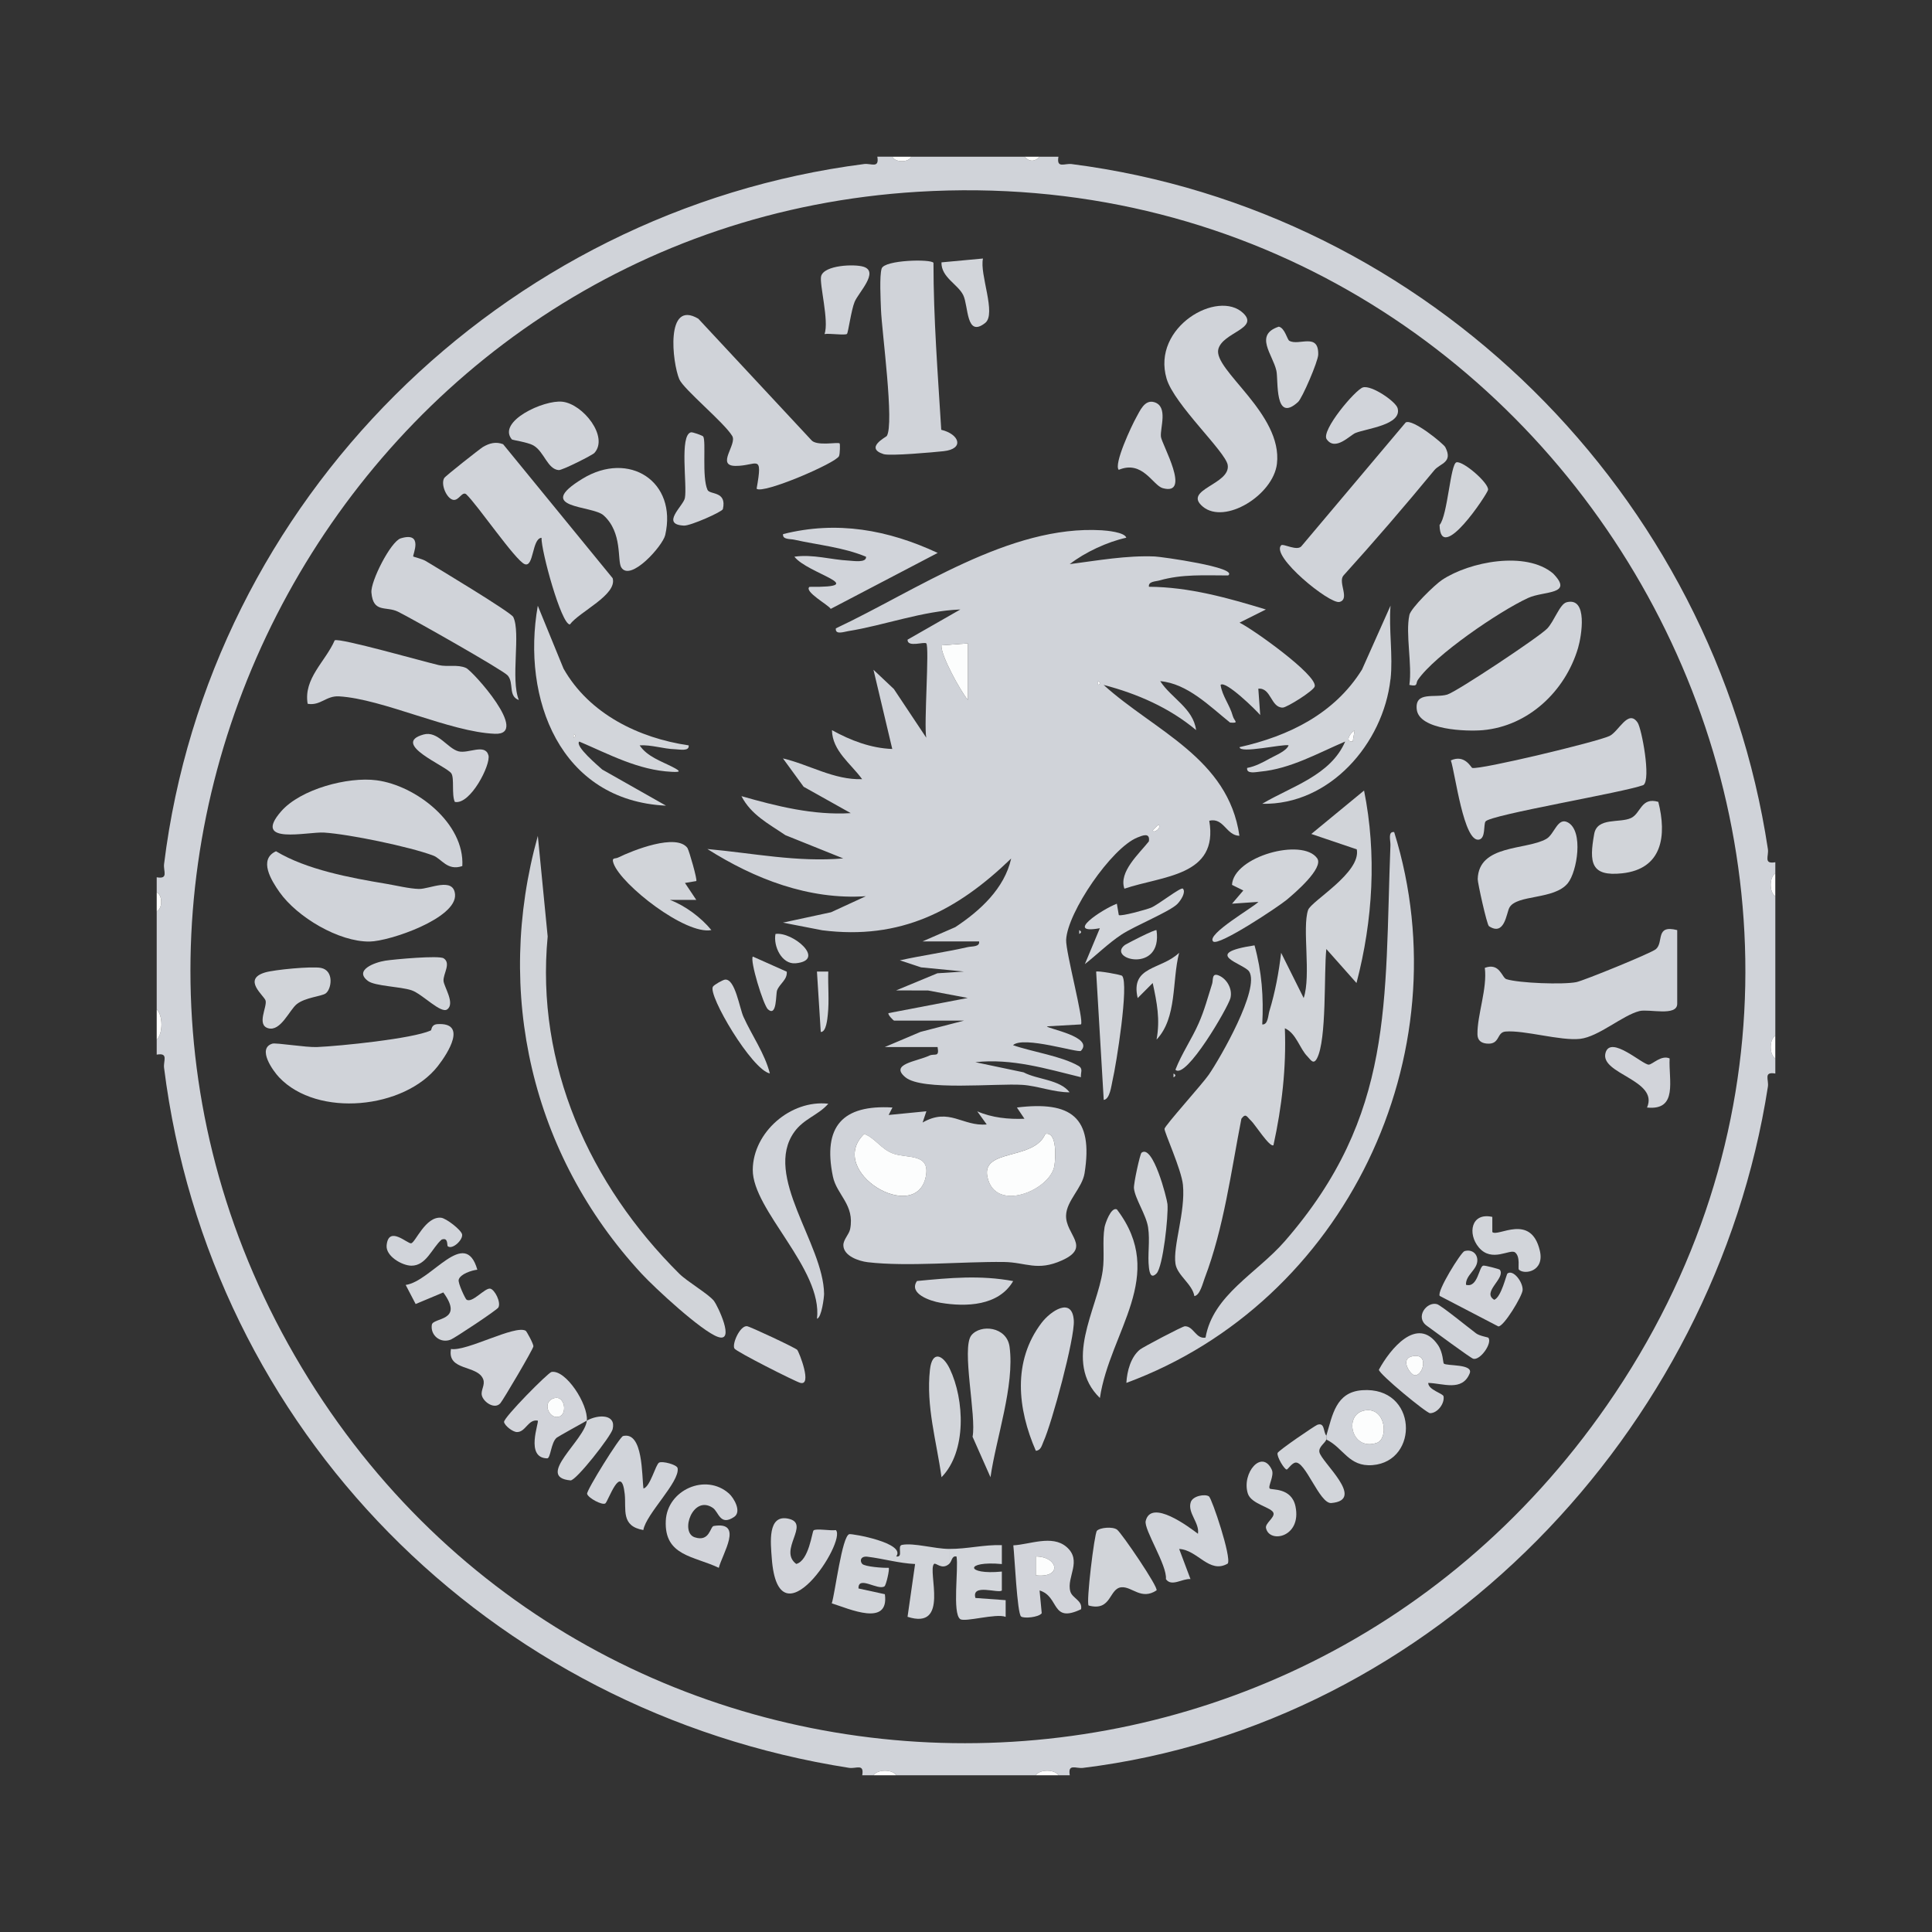 <svg xmlns="http://www.w3.org/2000/svg" id="Layer_1" data-name="Layer 1" viewBox="0 0 512 512"><rect x="0" y="0" width="512" height="512" fill="#333333" stroke="none"/><defs><style>      .cls-1 {        fill: #d2d4da;      }      .cls-2 {        fill: #d3d6db;      }      .cls-3 {        fill: #d2d5da;      }      .cls-4 {        fill: #d1d4da;      }      .cls-5 {        fill: none;      }      .cls-6 {        fill: #d0d3d9;      }      .cls-7 {        fill: #d1d4d9;      }      .cls-8 {        fill: #fdfdfe;      }      .cls-9 {        fill: #fefefe;      }      .cls-10 {        fill: #fcfdfd;      }    </style></defs><rect class="cls-5" width="512" height="512"></rect><path class="cls-6" d="M236.5,41.53c.66,1.58,4.34,1.58,5,0h30c1.23,1.37,2.73,1.4,4,0h5c-.56,3.22,1.63,1.71,3.5,1.95,94.65,12.17,170.3,87.5,184.51,181.54.28,1.86-1.25,4.05,1.97,3.48v3c-1.61.95-1.64,4.99,0,6v37c-1.61.95-1.64,4.99,0,6v4c-3.22-.56-1.68,1.62-1.97,3.48-14.2,91.38-88.45,169.09-181.51,180.53-1.88.23-4.05-1.25-3.5,1.96h-3c-.95-1.61-4.99-1.64-6,0h-37c-.95-1.61-4.99-1.64-6,0h-3c.56-3.22-1.63-1.68-3.48-1.97-95.29-14.89-169.45-89.42-181.54-185.51-.24-1.87,1.27-4.06-1.95-3.5v-4c1.67-1.54,1.68-6.42,0-8v-26c1.58-.66,1.58-4.34,0-5v-4c3.22.56,1.72-1.63,1.95-3.5,11.89-96.34,89.45-173.18,185.52-185.52,1.87-.24,4.06,1.27,3.5-1.95h4ZM243.3,50.82C93.76,59.86,3.07,224.26,76.35,356.16c74.5,134.08,262.16,142.11,349.52,16.22,97.88-141.05-12.82-331.82-182.57-321.56Z"></path><path class="cls-9" d="M41.53,275.5v-8c1.68,1.58,1.67,6.46,0,8Z"></path><path class="cls-9" d="M237.5,470.47h-6c1.01-1.64,5.05-1.61,6,0Z"></path><path class="cls-9" d="M280.5,470.47h-6c1.01-1.64,5.05-1.61,6,0Z"></path><path class="cls-9" d="M470.47,237.5c-1.64-1.01-1.61-5.05,0-6v6Z"></path><path class="cls-9" d="M470.47,280.5c-1.64-1.01-1.61-5.05,0-6v6Z"></path><path class="cls-9" d="M241.5,41.53c-.66,1.58-4.34,1.58-5,0h5Z"></path><path class="cls-9" d="M41.53,241.5v-5c1.58.66,1.58,4.34,0,5Z"></path><path class="cls-9" d="M275.5,41.53c-1.27,1.4-2.77,1.37-4,0h4Z"></path><path class="cls-7" d="M359.47,260.49l-7.98-8.99c-.67,6.29.16,24.03-2.49,29.01-.95,1.78-1.7.27-2.5-.53-2.1-2.1-2.95-6.12-6-7.48.41,10.42-.79,20.83-3.02,30.99-.96.71-5-5.67-5.96-6.52-1.06-.94-1.33-2.13-2.54-.49-2.73,13.99-4.65,28.91-9.73,42.26-.5,1.31-1.24,4.52-2.73,4.74-.53-3.2-4.54-5.47-5.01-8.57-.71-4.7,2.68-13.71,1.98-20.91-.39-4.04-5.01-14.09-4.88-14.87.15-.91,10.07-11.9,11.72-14.31,3.14-4.57,13.58-22.77,10.72-27.34-1.34-2.14-13.09-4.73,1.41-6.95,1.94,6.99,2.43,13.69,2.05,20.96,1.54.14,1.55-2.43,1.9-3.58,1.52-4.95,2.5-10.26,3.1-15.41l5.98,11.99c2.01-6.01-.45-18.6,1.17-23.33.81-2.37,14.08-9.87,12.9-16.07l-12.05-4.08,13.98-11.51c3.39,16.86,2.35,34.37-2,50.99Z"></path><path class="cls-4" d="M298.5,366.48c.17-3.1,1.17-6.89,3.63-8.86.75-.6,11.21-6.14,11.88-6.15,2.32-.02,2.92,3.46,5.47,3.01,1.95-11.29,13.57-17.02,20.98-25.52,29.16-33.48,26.4-63.39,28.02-104.97.05-1.21-.75-3.72.99-3.48,18.39,59.11-13.14,124.64-70.97,145.97Z"></path><path class="cls-7" d="M189.22,344.77c.84,1.06,5.81,11.21,1,9.51-4.34-1.53-16.69-12.95-20.22-16.77-29.17-31.56-39.03-74.5-27.47-115.99l2.61,26.66c-3.24,34.05,11.12,65.74,34.85,89.34,2.17,2.16,7.73,5.35,9.23,7.25Z"></path><path class="cls-6" d="M318.76,134.26c-5.45-4.52,7.37-5.85,6.6-11.01-.52-3.51-14.18-16.04-16.2-22.9-4.04-13.71,13.67-23.77,20.33-17.34,4.22,4.07-5.41,5.07-6.61,9.48-1.5,5.52,17.1,17.11,15.52,30.43-.99,8.27-13.78,16.21-19.65,11.34Z"></path><path class="cls-6" d="M444.48,246.5v19.5c0,3.46-7.48,1.31-10.01,1.94-4.48,1.12-10.83,6.83-15.75,7.37-5.19.57-14.75-2.35-19.74-1.94-2.44.2-1.37,3.53-4.98,3.19-1.51-.14-2.44-.87-2.46-2.47-.07-5.14,2.65-12.12,1.95-17.6,3.98-1.47,4.5,2.61,5.72,3,3.33,1.06,15.09,1.49,18.55.78,1.99-.41,19.77-7.66,21.04-8.71,2.22-1.84-.28-6.59,5.68-5.07Z"></path><path class="cls-6" d="M222.51,117.52c.14.14.11,2.69-.16,3.34-.72,1.82-20.24,10.2-21.84,8.65,1.73-9.64.06-6-5.6-6.04-5.23-.03.47-5.72-.86-7.93-2.14-3.57-12.9-12.38-14.03-15.04-1.85-4.36-3.76-21.24,5.04-16.04l29.89,32.1c1.34,1.8,7.12.5,7.56.95Z"></path><path class="cls-6" d="M393.67,217.71c-.56.82.09,4.4-1.7,4.79-4.07.88-6.32-17.6-7.48-20.99,3.73-1.69,5.35,1.93,5.68,2,2.18.5,33.15-6.93,36.37-8.47,2.46-1.18,4.95-7.23,7.45-3.54,1.07,1.58,3.6,15.07,1.54,16.54-4.98,1.94-40.64,7.88-41.85,9.66Z"></path><path class="cls-6" d="M133.33,117.72l29.03,35.51c1.26,4.42-8.76,8.82-11.34,12.26-2.29-.01-7.64-19.6-7.51-22.97-2.56.18-2.01,7.95-4.47,6.98s-12.53-15.75-15.5-18.53c-1.08-.82-1.92,1.72-3.4,1.5-1.72-.26-3.42-4.07-2.42-5.78.33-.57,9.59-7.84,10.25-8.23,1.74-1.02,3.42-1.48,5.37-.74Z"></path><path class="cls-6" d="M339.5,144.52c.57-.59,4.42,1.76,5.51.09l27.51-32.65c1.82-1.1,10.06,5.68,10.5,6.54,2.11,4.13-1.36,4.23-2.92,6.12-7.85,9.51-15.84,18.81-24.11,27.95-1.43,1.79,1.82,6.24-1.01,6.95-2.61.65-18.24-12.1-15.47-15Z"></path><path class="cls-6" d="M247.38,69.66c0,14.77,1.16,29.5,2.06,44.24,4.78,1.13,6.25,5.06.62,5.67-2.7.29-14.18,1.32-15.89.78-5.15-1.63.65-4.53.83-4.8,2.06-3.17-1.32-27.78-1.53-33.49-.09-2.53-.44-8.99.18-10.9.75-2.29,13.07-2.57,13.73-1.51Z"></path><path class="cls-6" d="M81.53,186.51c-1.14-6.72,4.74-11.2,7.17-16.82,1.23-.73,23.8,5.71,27.57,6.57,2.36.54,4.97-.25,7.24.76,1.74.77,17.08,17.8,7.65,17.44-11.84-.45-29.63-9.22-41.3-9.92-3.45-.21-4.91,2.56-8.34,1.97Z"></path><path class="cls-6" d="M109.52,147.47c.11.14,2.3.6,3.31,1.21,3.04,1.82,22.59,13.59,23.19,14.83,2.04,4.2-.77,16.49,1.48,22-2.92-1.04-1.21-4.54-2.97-6.52-1.29-1.44-25.6-15.2-29.09-16.9-3.14-1.53-6.55.47-7.01-5.07-.25-2.98,5.14-13.55,7.76-14.35,6.2-1.89,3.09,4.48,3.32,4.8Z"></path><path class="cls-6" d="M114.16,273.09c.29-.13.02-1.59,1.83-1.69,7.79-.43,2.87,7.51.05,11.12-8.88,11.37-31.87,13.72-42.05,3.01-1.6-1.68-5.95-7.66-1.82-8.95.95-.3,8.93,1.03,11.84.9,6.22-.27,25.31-2.21,30.14-4.39Z"></path><path class="cls-6" d="M415.14,159.61c5.75-1.51,3.99,8.97,3.06,12.12-3.39,11.43-13.15,20.69-25.22,21.77-4.27.38-16.93,0-17.53-5.52-.53-4.88,4.82-2.93,8.09-3.91,2.48-.74,24.36-15.27,26.49-17.5,1.86-1.94,3.32-6.48,5.11-6.95Z"></path><path class="cls-6" d="M122.52,229.51c-3.98,1.38-5.49-1.95-7.72-2.78-6.28-2.35-22.2-5.65-28.9-6.09-4.3-.28-19.3,3.42-11.38-5.64,5.14-5.88,17.67-9.21,25.25-8.22,10.47,1.36,23.39,11.39,22.75,22.74Z"></path><path class="cls-6" d="M73.16,225.6c8.06,4.86,19.69,7.04,29.15,8.61,2.68.45,6.17,1.31,8.71,1.37,2.77.07,9.17-3.28,9.57,1.44.53,6.33-17.33,12.43-22.62,12.5-8.19.11-19.23-6.49-23.89-13.09-2.18-3.09-5.66-8.67-.93-10.84Z"></path><path class="cls-7" d="M373.49,163.01c.41-1.9,6.77-8.07,8.67-9.33,7.28-4.84,22.22-7.74,29.39-1.73,5.67,5.76-2.37,4.57-6.6,6.52-7.55,3.48-24.7,15.12-29.22,21.73-.61.9.18,1.84-2.23,1.31.78-5.37-1.07-13.56,0-18.5Z"></path><path class="cls-3" d="M182.5,197.52c.26,1.67-2.42,1.07-3.53,1.04-3.29-.1-6.2-1.21-9.46-1.04,1.96,2.97,5.77,4.22,8.75,5.75,2.35,1.21,2.01,1.38-.27,1.27-8.86-.43-16.57-4.66-24.48-8.02-1.24,1.2,5.08,6.48,6.08,7.41l16.91,9.58c-28.07-1.34-38.34-28.31-33.98-52.98l6.82,16.66c6.8,12,19.96,18.41,33.16,20.34ZM152.01,194.51v1c.65-.33.65-.67,0-1Z"></path><path class="cls-3" d="M368.49,180.01c-1.92,17.09-16.15,33.39-33.99,33,7.76-4.62,18.12-7.49,21.99-16.5-7.19,3.06-14.5,7.25-22.51,7.98-1.07.1-3.74.72-3.47-.98,2.13-.39,4.13-1.45,6.01-2.5,1.47-.82,4.42-1.97,4.98-3.5-1.61-.38-12.99,2.29-13,.49,13.05-2.93,25.17-8.85,32.45-20.56l7.56-16.94c-.5,6.24.69,13.39,0,19.5ZM358.48,196.5l.52-2.97c-1.53,1.02-2.49,3.15-.52,2.97Z"></path><path class="cls-6" d="M164.64,150.37c-1.12-1.83.42-9.2-4.69-13.8-3.01-2.72-18.67-1.71-5.59-9.7,12.35-7.54,25.18.73,21.93,14.93-.66,2.88-9.25,12.5-11.65,8.56Z"></path><path class="cls-4" d="M248.5,146.53l-28.35,14.83c-.51-.99-7.18-4.6-5.63-5.84,16.47.17-.46-3.45-4-7.99,4.93-.71,9.64.8,14.45,1.04,1.09.05,4.73.67,4.54-1.03-6.13-2.54-12.63-3.08-19-4.51-1.1-.25-3.23,0-2.98-1.49,14.31-3.6,27.79-1.15,40.99,5Z"></path><path class="cls-6" d="M394.57,245.41c-.53-.36-2.99-11.48-2.96-12.44.25-9.25,12.84-7.62,18.18-10.65,2.17-1.23,2.97-5.85,5.71-4.37,4.23,2.29,2.44,13.06,0,16.09-3.62,4.5-13.58,2.95-15.5,6.5-.8,1.48-1.25,7.69-5.45,4.88Z"></path><path class="cls-7" d="M291.48,370.48c-9.87-9.62-.69-23.46.75-33.75.55-3.9-.14-7.72.49-11.51.14-.84,1.68-5.45,3.26-4.72,13.44,17.63-1.84,32.26-4.5,49.99Z"></path><path class="cls-3" d="M251.5,414.48c-1.96,1.67-3.51-.52-3.99,0-1.77,1.92,4.23,17.6-7,13.99l2-13.99c-4.23-.19-8.42-1.42-12.6-1.93-1.92-.24-2.09,1.19-1.4,1.91s5.61,1.11,7,1.02c.31.3-.67,4.6-1.11,4.91-1.72,1.2-7.02-2.99-6.89.57l6.99,1.52c1.2,8.75-9.42,3.88-14.07,2.42.88-2.74,2.71-17.83,4.64-18.33.74-.19,15.09,2.34,12.44,5.9,2.03.35.13-2.79,1.53-3.06,3.14-.6,8.55,1.04,12.46,1.07v4Z"></path><path class="cls-4" d="M219.5,292.51c-2.63,3.02-6.49,3.95-9.01,7.48-8.31,11.64,7.73,29.59,7.9,42.89.01.83-.65,6.33-1.88,6.6,1.56-13.21-17.12-28.76-17.02-39.51.09-9.91,10.05-18.59,20.01-17.47Z"></path><path class="cls-4" d="M274.51,384.48c-4.85-11.1-6.24-23.73,1.54-33.94,2.35-3.08,8.12-7.02,8.52-.57.29,4.62-5.84,27.27-8.03,32.05-.45.99-.66,2.35-2.03,2.45Z"></path><path class="cls-7" d="M262.49,391.48l-4.75-10.73c1.08-5.33-2.99-23.5-.33-26.86,2.41-3.04,9.42-2.36,10.14,3.05,1.37,10.25-3.59,24.23-5.06,34.54Z"></path><path class="cls-7" d="M182.21,224.8c.39.56,2.65,8.4,2.31,8.69l-3,.5,3,4.49h-6.99c4,1.5,8.27,4.66,10.99,8-6.82,1.33-23.79-11.93-25.9-17.6-.65-1.75.35-1.21,1.17-1.61,3.85-1.89,15.56-6.58,18.44-2.48Z"></path><path class="cls-3" d="M321.5,249.5c-1.99-1.85,11.06-9.3,11.99-10.5l-6.99.49,2.99-3.5-3-1.49c.42-7.56,18.67-12.54,22.57-7.05,1.84,2.59-5.97,9.26-8.1,11.03s-18.02,12.37-19.46,11.02Z"></path><path class="cls-6" d="M135.62,116.42c-3.89-4.74,8.49-10.52,13.42-9.96,5.49.62,12.34,9.32,8.48,13.58-.51.57-8.52,4.62-9.46,4.54-2.96-.24-3.85-4.83-6.61-6.48-1.59-.95-5.63-1.44-5.83-1.67Z"></path><path class="cls-4" d="M320.4,396.58c.76.54,6.02,16.13,4.97,17.78-4.91,2.86-7.95-3.64-12.88-3.87l3,7.98c-2.16-.18-5.02,2.14-6.51.02.39-3.62-5.89-13.17-5.36-15.41,1.43-5.97,11.51,1.6,13.85,3.39.49-2.88-2.82-5.54-1.91-8.37.55-1.72,3.84-2.24,4.83-1.54Z"></path><path class="cls-4" d="M170.52,394.48c1.8-.44,3.21-6.34,4.14-6.87.84-.48,4.76.52,4.92,1.48.61,3.64-8.37,12.1-9.09,16.39-6.02-1.06-4.5-5.45-4.93-9.54-.91-8.53-4.38,1.95-5.14,2.48-.82.57-4.58-1.45-4.83-2.54-.21-.88,8.65-15.11,9.53-15.32,5.37-1.28,4.94,10.65,5.41,13.92Z"></path><path class="cls-4" d="M351.49,381.48c.09-.31-.09-.69,0-1,1.64-5.48,2.5-11.56,9.51-12.06,14.68-1.05,15.2,18.86,2.74,19.85-6.34.5-7.68-4.57-12.26-6.79ZM362.15,373.72c-6.31.54-4.23,10.98,2.7,8.66,3.12-1.05,2.42-9.09-2.7-8.66Z"></path><path class="cls-3" d="M126.51,336.48c-1.51.17-4.53,1.14-4.95,2.65-.25.9,1.76,5.07,2.06,5.28,1.52,1.06,4.91-3.22,6.32-2.9,1.16.26,2.88,3.56,2.14,4.98-.35.68-11.6,8.12-12.62,8.52-2.78,1.1-5.46-1.19-5.02-3.93.33-2,8.69-.84,3.04-8.57l-7.33,3.07-2.64-5.06c6.83-.93,15.7-15.48,18.99-4.03Z"></path><path class="cls-1" d="M382.62,361.35c.67.71,7.92.02,6.86,2.62-2.01,4.9-7.12,2.59-10.99,2.52.05,1.9,3.94,2.75,4.07,3.57.3,1.93-1.62,4.45-3.58,4.45-.94,0-13.56-10.39-13.56-11.52,2.95-5.44,10.17-14.44,15.63-6.58,1.4,2.02,1.35,4.71,1.56,4.94ZM374,359.5c-2.99.81-.18,4.96.99,4.97,2.26.01,3.85-6.27-.99-4.97Z"></path><path class="cls-7" d="M439.47,212.5c2.26,8.91,1.13,17.79-9.6,18.94-8.26.88-8.77-2.8-7.39-10.44.81-4.49,6.76-2.8,9.77-4.22,2.6-1.23,2.65-5.63,7.22-4.28Z"></path><path class="cls-1" d="M286.49,426.47c-8.02,3.82-5.65-3.38-10.99-4.98l.57,6.03c-.81,1.11-4.78,1.45-5.48.86-1.04-.88-1.71-16.01-2.05-18.85,4.36-.22,10.25-2.83,14.04.37,4.36,3.68-.02,8.05,1.07,11.86.52,1.81,3.3,2.39,2.84,4.71ZM274.5,417.48c7.13.77,5.91-4.99,0-5v5Z"></path><path class="cls-1" d="M155.51,376.48c-1.33.75-7.61,4.22-7.97,4.52-1.56,1.29-1.6,5.5-2.54,5.48-5.91-.13-2.07-9.55-2.49-10-2.55-.45-3.18,3.03-5.49,3.03-1.15,0-3.28-1.7-3.44-2.66-.19-1.13,11.68-13.11,12.58-13.27,3.8-.65,9.72,8.54,9.36,12.89ZM147.03,370.49c-3.57.8-1.63,5.58.97,4.99,2.45-.56,1.74-5.6-.97-4.99Z"></path><path class="cls-1" d="M193.19,395.8c1.28,1.15,3.45,4.81,1.35,6.21-3.73,2.5-4.06-1.35-5.64-2.41-5.26-3.57-8.8,6.47-4.8,7.8s4.07-2.85,5.05-3c8-1.3,2.29,7.35,1.34,11.09-6.6-3.16-14.49-3.1-14.05-12.49.38-8.14,10.59-12.71,16.75-7.19Z"></path><path class="cls-1" d="M388.49,340.48c3.19.93,3.42-4.9,4.61-5.08.49-.07,4.25.91,4.38,1.1,1.59,2.26-4.9,5.92-1.49,7.96,1.9-.73,3.2-6.75,3.51-6.98,1.54-1.12,4.13,2.29,4.01,4.41-.09,1.59-5.04,9.79-6.45,9.62l-15.52-8.08c-.84-1.2,5.64-11.58,6.55-11.86,1.77-.55,3.38.49,3.42,2.36.05,2.59-3.14,3.92-3.01,6.54Z"></path><path class="cls-1" d="M139.32,352.67c.26.16,2.11,3.54,2.03,4.14-.12.86-8.01,14.21-8.74,15.05-1.52,1.77-4.52-.31-4.92-2.08-.32-1.37.94-2.77.36-4.27-1.49-3.87-9.63-2.1-8.53-8.02,4.1.73,16.99-6.49,19.81-4.82Z"></path><path class="cls-7" d="M306.49,421.47c-4.04,2.66-6.44-1.02-9.25-.83-3.41.24-2.57,6.49-8.74,4.84-.71-.7,1.52-19.06,2.19-19.8.78-.87,4.18-1.18,5.34-.31,1.23.92,11.03,15.32,10.46,16.09Z"></path><path class="cls-2" d="M251.5,410.48c4.92.03,9.16-1.16,14-1v5.01c-9.97-.92-9.66,2.95,0,1.99v5.01c-.86.88-8.14-1.95-7,1.99l8.01.58v4.43c-2.52-1.02-10.83,1.49-12.06.58-2.12-1.57-.39-13.38-.96-16.58-1.31-.28-1.17,1.3-1.99,1.99v-4Z"></path><path class="cls-1" d="M215.6,405.58c.69-.59,4.51.15,5.91-.09,2.94,2.89-15.25,31.04-16.98,7.48-.3-4.06-1.2-11.76,4.44-10.49,5.93,1.33-2.84,8.33,2.04,11.98,3.36-.84,4.2-8.55,4.59-8.88Z"></path><path class="cls-4" d="M296.49,124.52c-1.43-1.44,3.45-11.82,4.62-13.88.94-1.65,2.18-4.84,4.78-4.06,3.76,1.14,1.51,6.82,1.77,9.17.22,1.99,8.17,15.73.49,13.62-2.64-.72-5.33-7.51-11.67-4.86Z"></path><path class="cls-7" d="M86.29,263.28c-1.1.77-5.4,1.04-7.65,2.83-1.93,1.53-4.27,7.34-7.58,6.38-3.11-.9-.25-5.63-.67-7.3-.32-1.32-6.29-5.64-.14-7.48,2.48-.74,12.33-1.67,14.78-1.21,3.6.69,2.83,5.68,1.27,6.77Z"></path><path class="cls-7" d="M118.51,267.5c-1.69,1.21-6.6-4.1-9.43-5.06-3-1.01-9.69-1.09-11.54-2.46-3.86-2.87,1.76-4.95,4.57-5.39,2.36-.37,14.2-1.44,15.46-.63,2.04,1.32-.16,4.13-.03,5.99.1,1.51,3.14,6,.98,7.54Z"></path><path class="cls-3" d="M249.51,391.48c-1.3-9.48-4.15-18.81-3.06-28.54.58-5.1,3.43-3.99,5.26-.17,3.87,8.11,4.53,21.85-2.2,28.71Z"></path><path class="cls-7" d="M341.69,90.31c2.51,1.44,7.82-2.3,7.65,3.7-.05,1.79-4.22,11.5-5.34,12.52-6.33,5.76-5.18-5.71-5.74-8.27-.95-4.31-5.98-9.5.63-11.69,1.61.34,2.22,3.42,2.8,3.75Z"></path><path class="cls-3" d="M297.38,258.61c1.85,2.16-1.56,23.53-2.55,27.73-.32,1.37-.68,4.96-2.33,5.15l-2.01-33.99c.32-.32,6.63.81,6.88,1.11Z"></path><path class="cls-3" d="M306.48,337.49c-1.44,1.44-1.81-.09-1.99-1.48-.43-3.41.33-7.11-.24-10.78-.52-3.34-3.47-7.57-3.74-10.33-.12-1.24,1.62-9.11,2-9.41,3.02-2.38,6.72,12,6.88,13.6.29,3.03-1.18,16.66-2.9,18.39Z"></path><path class="cls-4" d="M186.36,115.68c.8,1.25-.39,10.72,1.13,14.13.61,1.38,5.19.22,4.08,5.11-.16.71-8.61,4.46-10.31,4.37-6.31-.3-.17-5.21.24-7.29.66-3.39-1.48-16.68,1.61-17.43.44-.11,3.11.87,3.26,1.11Z"></path><path class="cls-1" d="M120.53,212.51c-.89-1.91-.08-6.25-.91-7.54-1.25-1.95-16.23-7.86-7.37-10.32,3.77-1.05,6.32,3.69,9.26,4.46,2.58.68,7.02-2.14,7.93,1.03.7,2.43-4.79,13.24-8.92,12.37Z"></path><path class="cls-4" d="M351.59,116.42c-1.59-2.28,7.62-13.2,9.62-13.76,2.31-.64,8.71,3.76,9.18,5.53,1.16,4.42-8.1,5.33-11.17,6.55-1.44.58-5.36,4.93-7.63,1.67Z"></path><path class="cls-6" d="M224.46,88.48c-.46.45-4.65-.19-5.96.05,1.28-3.37-1.42-13.39-.89-15.35.81-2.94,8.83-3.25,11.23-2.49,4.22,1.34-1.31,6.8-2.36,9.31-.89,2.13-1.7,8.17-2.02,8.48Z"></path><path class="cls-3" d="M351.49,381.48c-.28.94-2.07,1.91-1.84,3.31.43,2.64,12.47,12.73,3.16,13.53-3.13.27-6.93-11.41-9.62-10.7-.94.25-1.92,1.82-2.2,1.82-.61,0-2.66-3.37-2.42-4.37.15-.63,9.93-7.28,10.55-7.49,2.03-.69,1.51,1.93,2.38,2.89-.09.31.09.69,0,1Z"></path><path class="cls-4" d="M268.5,339.5c-3.84,6.6-12.46,6.89-19.26,5.75-2.75-.46-8.53-2.43-6.23-5.77,8.68-.84,16.81-1.6,25.49.02Z"></path><path class="cls-7" d="M386.01,122.51c1.84-.34,8.61,5.55,8.34,7.31-.16,1.05-12.68,20.02-12.85,9.3,2.16-2.49,2.86-16.31,4.5-16.61Z"></path><path class="cls-1" d="M442.47,280.5c-.31,5.69,2.31,13.86-5.99,13.01,3.2-7.32-12.55-8.88-11-14.49,1.33-4.82,9.89,3.22,11.47,3.12,1.02-.07,3.31-2.64,5.52-1.64Z"></path><path class="cls-2" d="M313.49,235.51c.84.93-.53,3.08-1.46,4.03-1.94,2.02-11.37,5.84-14.85,8.15s-6.43,5.26-9.68,7.81l3.97-9.51c-9.55,1.72.58-5,4.51-6.5l.51,3.01c.6.41,7.26-1.43,8.54-1.95,1.89-.76,7.95-5.59,8.45-5.04Z"></path><path class="cls-3" d="M395.48,322.48v4.02c1.4,1.45,10.22-5.13,12.59,4.93,1.32,5.58-4.15,6.45-5.55,5.03-.31-.32.46-3.38-1-4.55-1.34-1.07-6.14,2.8-9.62-1.33-3.04-3.61-2.06-9.35,3.58-8.09Z"></path><path class="cls-1" d="M211.27,357.73c.49.55,4.11,9.71.77,8.73-1.44-.42-16.92-8.24-17.41-9.09-.69-1.19,1.45-6.06,3.31-5.92.74.05,12.85,5.73,13.34,6.28Z"></path><path class="cls-7" d="M336.49,394.48c.4.45,5.77-.37,6.83,4.74,1.69,8.19-6.96,9.91-7.82,5.71-.25-1.22,2.25-2.69,2-3.91-.32-1.56-5.92-2.34-6.82-5.24-1.68-5.43,3.77-11.86,6.36-6.28.73,1.57-1.09,4.38-.55,4.98Z"></path><path class="cls-3" d="M260.5,68.52c-.96,4.14,3.63,14.67.58,17.07-5.09,4.01-4.4-4.44-5.8-7.35s-5.89-4.74-5.78-8.71l11-1.02Z"></path><path class="cls-4" d="M118.67,330.28c-.29-.21.22-2.44-1.63-1.78-2.53,2.19-4.05,6.93-8.01,6.92-2.44-.01-6.86-2.51-6.57-5.41.52-5.37,5.57-.31,6.51-.52,1.14-.26,3.79-7.17,7.91-6.78,1.36.13,5.38,3.26,5.58,4.43.24,1.46-2.53,4.06-3.77,3.15Z"></path><path class="cls-3" d="M155.51,376.48c2.99-1.68,7.82-1.79,6.85,2.26-.46,1.9-9.72,13.71-11.17,13.58-9.49-.86,3.89-10.74,4.32-15.85Z"></path><path class="cls-2" d="M311.5,283.49c1.65-4.27,4.32-8.11,6.17-12.32,1.55-3.52,2.41-6.86,3.56-10.46.32-1-.16-2.99,1.75-2.2,2.14.88,3.7,3.56,3.1,5.99s-11.83,21.77-14.58,18.99Z"></path><path class="cls-4" d="M394.45,354.53c1.05,1.49-2.18,6.02-4.01,5.56-.73-.18-10.45-7.41-12.31-8.74-3.21-2.29-.04-6.48,2.68-5.74,1.08.3,8.61,6.44,10.36,7.74.95.71,3.19,1.03,3.3,1.18Z"></path><path class="cls-2" d="M306.5,275.5c.99-5.36.1-9.76-1.02-14.99l-3.98,3.99c-2.02-8.58,6.22-7.42,10.98-12-1.93,7.44-.48,17.2-5.98,23Z"></path><path class="cls-2" d="M208.5,257.51c.19,2.12-1.84,3.12-2.56,4.93-.39,1,.01,7.17-2.42,5.05-1.22-1.07-4.87-13.05-4.01-13.99l8.99,4.01Z"></path><path class="cls-2" d="M205.51,247.51c4.53-.69,13.62,6.99,5.34,7.77-3.66.34-5.96-4.53-5.34-7.77Z"></path><path class="cls-3" d="M306.49,246.51c1.68,11.63-13.34,7.7-8.39,3.92.38-.29,8.08-4.26,8.39-3.92Z"></path><path class="cls-2" d="M219.5,257.49c-.12,3.77.28,7.61-.12,11.38-.11,1.02-.4,4.7-1.87,4.61l-1.01-16h2.99Z"></path><path class="cls-6" d="M236.51,293.5l-1.01,1.98,10-.98-1,2.98c7.09-4.07,10.56,1.09,16.99.51l-2.51-3.48c3.89,1.71,8.32,2.14,12.51,1.97l-2-2.98c14.34-1.75,20.3,2.51,17.93,17.42-.63,3.94-4.77,7.26-4.9,11.17-.17,5.1,6.77,8.36-1.03,11.9-6.63,3.01-9.59.52-15.46.45-11.1-.13-25.52,1.29-36.06.06-2.39-.28-6.44-1.66-6.47-4.5-.02-1.49,1.51-2.87,1.79-4.26,1.28-6.49-3.56-9.05-4.57-13.98-2.73-13.28,2.6-19.04,15.78-18.26ZM229.02,300.5c-10.26,9.97,13.8,24.21,16.33,11.26,1.21-6.19-4.94-4.73-8.59-6.02-3.29-1.17-4.73-4.09-7.75-5.23ZM277.01,300.5c-2.92,7.04-16.81,3.85-15.36,11.25,1.93,9.88,16.71,3.68,17.78-2.82.28-1.67.84-9.17-2.42-8.44Z"></path><path class="cls-2" d="M286,246.5c.65.33.65.67,0,1v-1Z"></path><path class="cls-2" d="M192.18,259.61c2.65-.23,3.79,7.54,4.85,9.87,2.27,5.02,5.61,9.63,6.99,14.99-4.76-.93-16.49-20.78-15.09-22.99.33-.52,2.63-1.82,3.25-1.88Z"></path><path class="cls-2" d="M310.99,284.5c.65.33.65.67,0,1v-1Z"></path><path class="cls-6" d="M245.5,170.51c-.55-.55-5.07,1.18-4.99-.99l13.99-8c-10.04.37-20.12,4.2-29.75,5.74-1.06.17-3.48,1.06-3.24-.74,21.3-10,45.98-27.45,70.47-25.99,1.29.08,6.07.5,6.5,1.97-4.98,1.09-10.92,3.83-14.99,7,7.46-.97,14.98-2.33,22.54-2.03,1.64.06,22.33,2.93,19.45,5.03-6.18,0-12.18-.4-18.2,1.32-1.03.3-3.03.23-2.8,1.68,10.65.06,20.93,2.95,30.99,6.02l-6.98,3.49c3.38,1.61,20.56,13.82,19.93,16.88-.24,1.16-7.4,5.62-8.47,5.63-3.19.04-3.07-5.33-6.48-5.01l.5,6.99c-1.08-1.31-9.24-9.3-10.5-7.99.44,2.98,2.41,5.24,3.24,8.25.38,1.37,1.83,1.93-.73,1.73-5.4-4.33-11.29-10.34-18.51-10.98,2.92,4.52,8.73,7.16,9.51,12.97-7.09-5.93-15.59-9.64-24.51-11.97,13.5,12.23,33.03,19.41,35.99,39.98-3.51-.06-4.13-4.9-7.99-3.99,2.51,14.72-12.35,14.57-22.49,18.01-1.57-4.43,3.9-9.27,6.48-12.53.4-2.48-1.73-1.56-3.04-1.03-6.88,2.77-18.54,19.85-18.88,27.11-.15,3.17,4.82,21.58,3.92,22.42l-9,.51c0,.61,12.55,2.76,9,6.49-.63.66-15.26-4.05-18-1.5,5,1.76,12.84,2.88,17.33,5.48,1.36.79.53,1.79.67,3.01-9.25-2.26-18.28-5.03-27.99-3.98l12.79,2.69c3.71,1.96,9.55,1.87,12.2,5.29-4.13.04-8.49-1.71-12.51-1.97-6.92-.45-26.55,1.66-30.99-2-4.29-3.53,2.91-4.16,6.32-5.75,1.41-.66,2.72.61,2.19-2.27h-14l9.48-4.02,11.52-2.98h-18.5c-.21,0-1.82-1.68-1.5-1.99l20.99-4.02-10.5-1.98-8.48-.02,10.94-4.54,7.04-.46-11.37-1.11-5.62-1.86c5.93-1.31,12.09-2.16,18.01-3.51,1.12-.25,3.23,0,2.99-1.5h-15l8.7-3.79c6.55-4.33,13.03-10.23,14.8-18.18-14.38,13.88-29.31,21.63-50.04,19.02l-10.45-2.03,12.75-2.75,9.23-4.25c-15.13,1-29.48-4.58-42-12.51,12.01,1.08,23.8,3.55,36,2.49l-15.32-6.16c-4.43-3.02-9.08-5.36-11.65-10.34,9.4,2.68,19.09,5.11,28.97,4.5l-12.49-6.99-5.48-7.51c7,1.65,13.53,5.75,20.98,5.5-2.9-4.04-7.91-7.48-7.99-12.99,4.88,2.71,10.31,4.79,15.98,4.99l-4.98-20.99,5.4,5.09,8.59,12.91c-.67-3.36.88-24.11,0-25ZM256.5,170.51l-7.01.51c-.2,2.62,4.98,11.99,7.01,14.49v-15ZM291,180.51v1c.65-.33.65-.67,0-1ZM307,218.52l-1.49,1.49c-.02,1.05,2.5-.59,1.49-1.49Z"></path><path class="cls-10" d="M256.5,170.51v15c-2.03-2.5-7.21-11.87-7.01-14.49l7.01-.51Z"></path><path class="cls-8" d="M307,218.52c1.01.9-1.51,2.54-1.49,1.49l1.49-1.49Z"></path><path class="cls-8" d="M291,180.51c.65.33.65.67,0,1v-1Z"></path><path class="cls-10" d="M229.02,300.5c3.02,1.15,4.45,4.06,7.75,5.23,3.64,1.29,9.8-.16,8.59,6.02-2.54,12.95-26.6-1.29-16.33-11.26Z"></path><path class="cls-10" d="M277.01,300.5c3.26-.73,2.69,6.76,2.42,8.44-1.07,6.5-15.85,12.7-17.78,2.82-1.45-7.4,12.44-4.22,15.36-11.25Z"></path><path class="cls-8" d="M152.01,194.51c.65.33.65.67,0,1v-1Z"></path><path class="cls-8" d="M358.48,196.5c-1.97.18-1.01-1.96.52-2.97l-.52,2.97Z"></path><path class="cls-10" d="M362.15,373.72c5.12-.44,5.82,7.61,2.7,8.66-6.94,2.33-9.01-8.12-2.7-8.66Z"></path><path class="cls-10" d="M374,359.5c4.84-1.3,3.25,4.98.99,4.97-1.17,0-3.98-4.17-.99-4.97Z"></path><path class="cls-10" d="M274.5,417.48v-5c5.91,0,7.13,5.77,0,5Z"></path><path class="cls-10" d="M147.03,370.49c2.71-.61,3.42,4.43.97,4.99-2.6.59-4.54-4.19-.97-4.99Z"></path></svg>